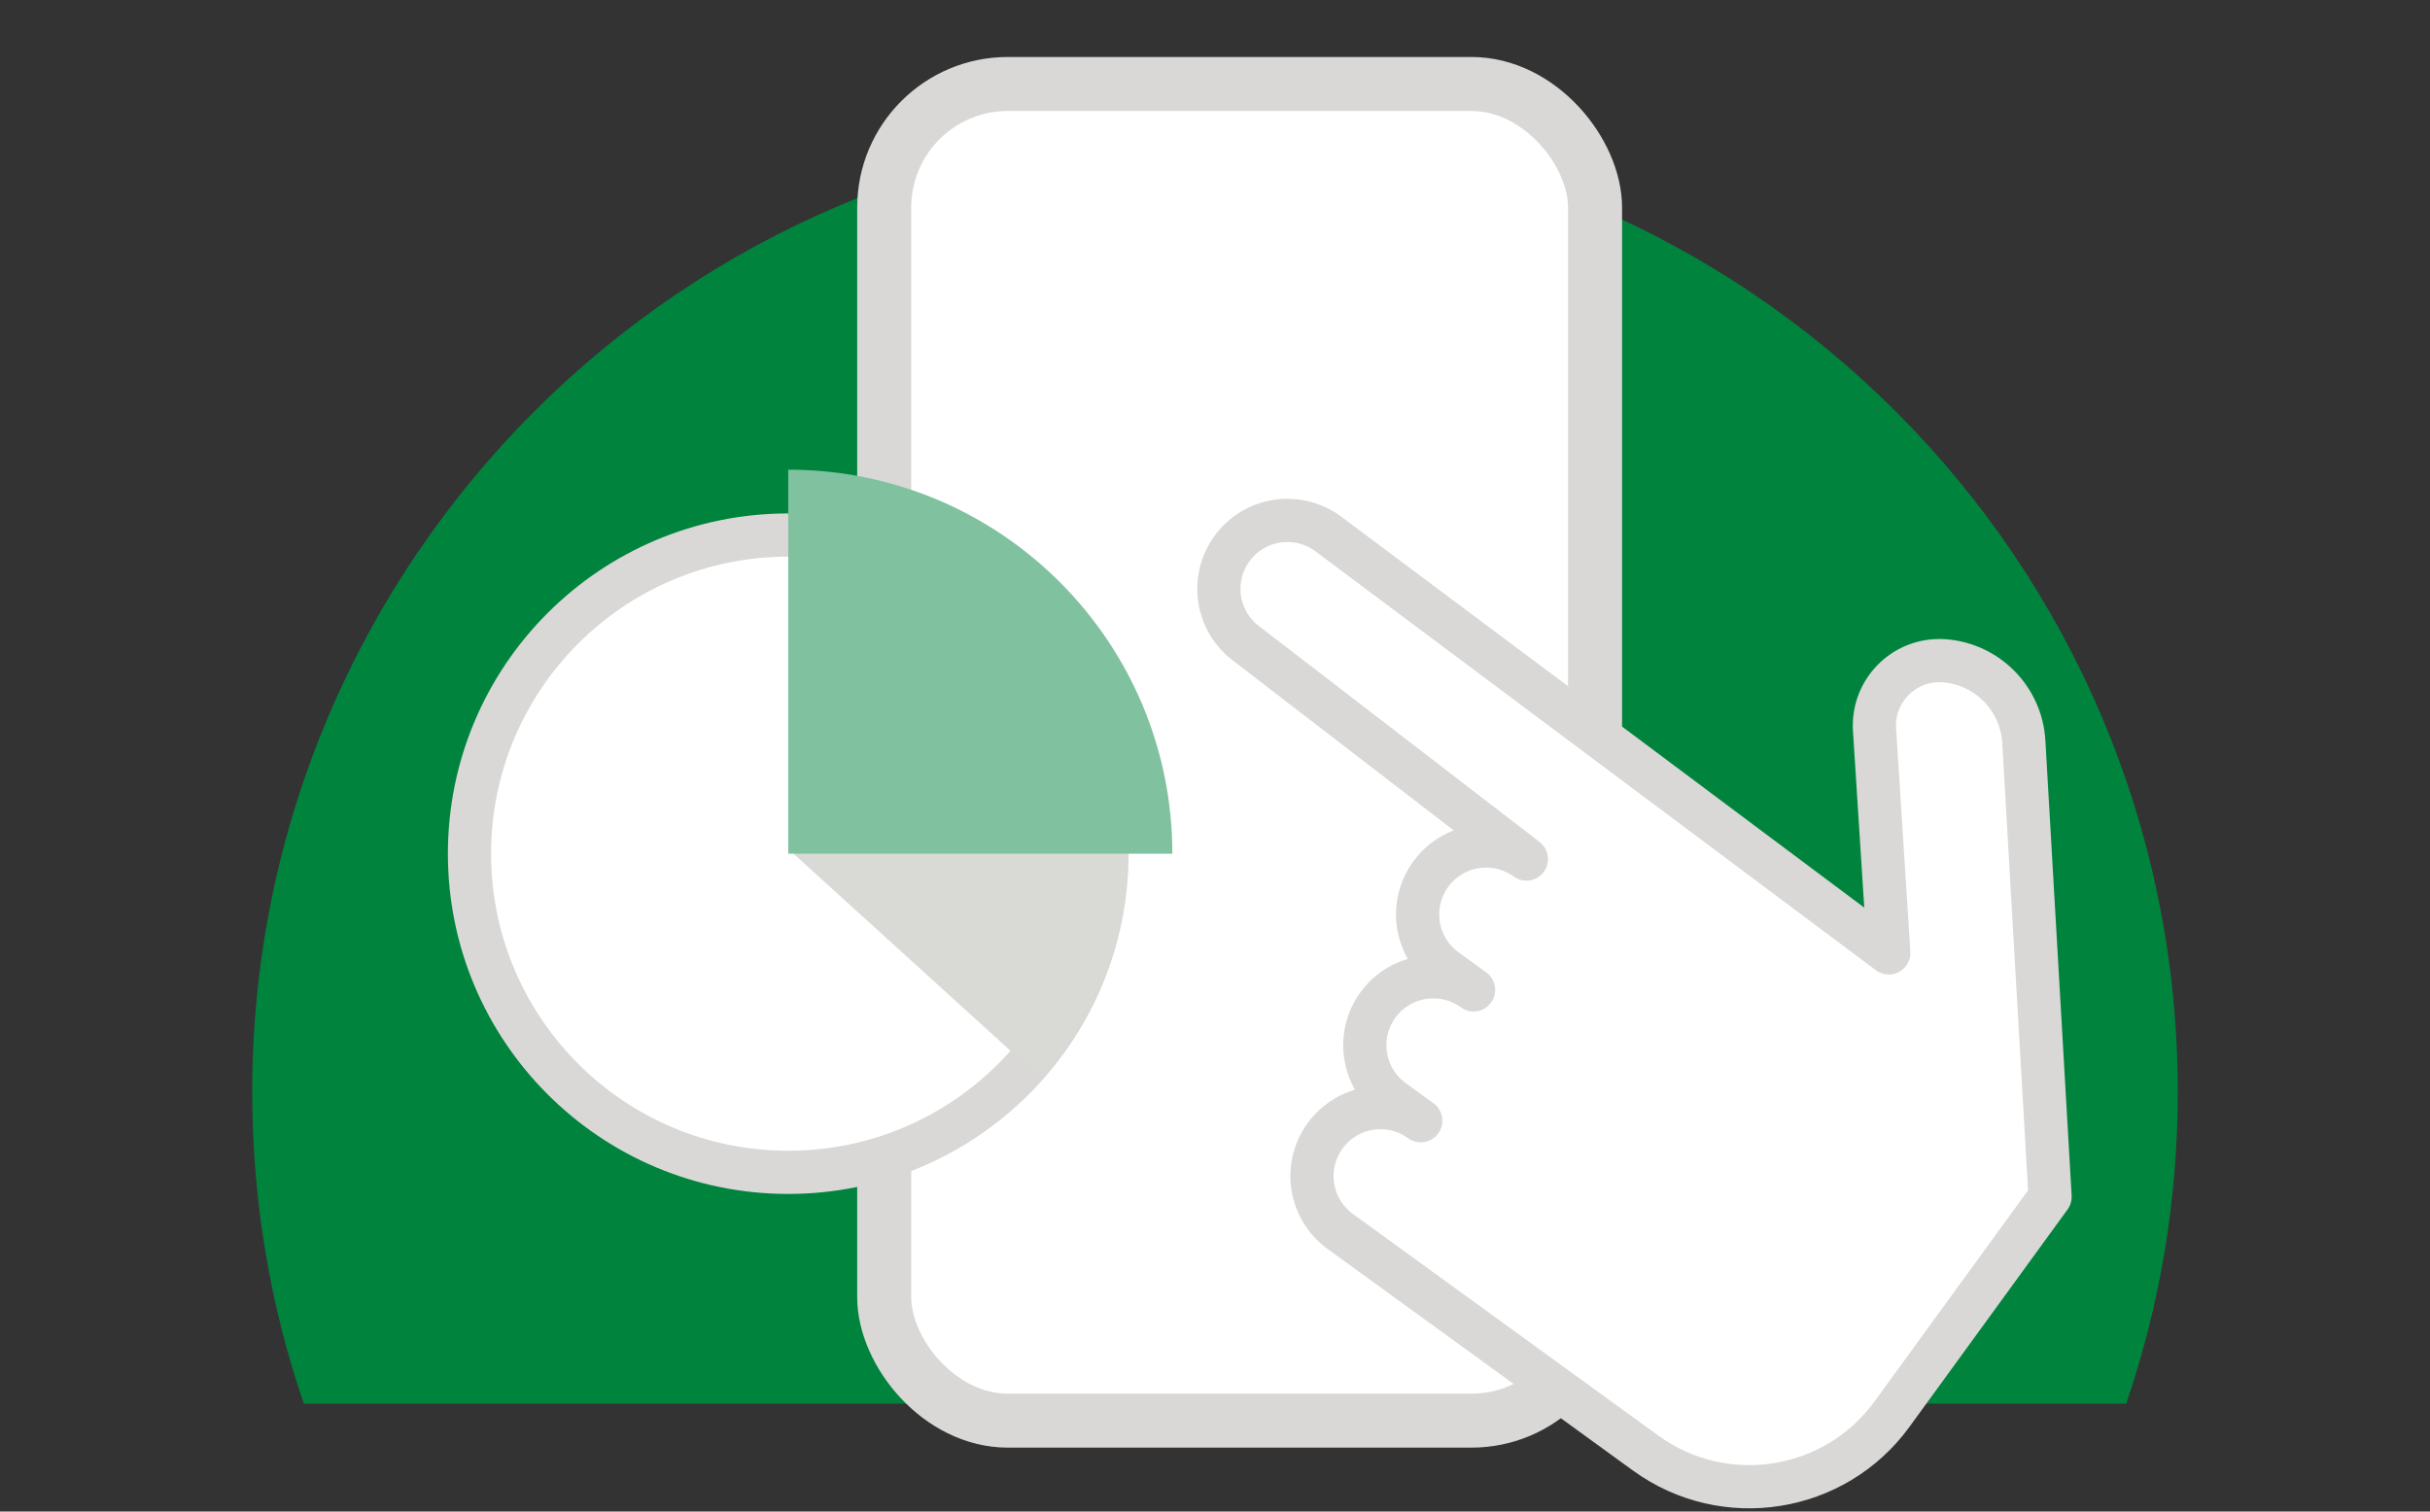 <?xml version="1.0" encoding="UTF-8"?>
<svg xmlns="http://www.w3.org/2000/svg" xmlns:xlink="http://www.w3.org/1999/xlink" width="225px" height="140px" viewBox="0 0 225 140" version="1.1">
  <rect x="0" y="0" width="225" height="140" fill="#333333" stroke="none"/>
  <title>icons / large / connected on the go</title>
  <g id="icons-/-large-/-connected-on-the-go" stroke="none" stroke-width="1" fill="none" fill-rule="evenodd">
    <path d="M112.5,12.001 C161.734,12.001 201.645,51.912 201.645,101.146 C201.645,111.244 199.966,120.951 196.872,130.001 L28.128,130.001 C25.034,120.951 23.355,111.244 23.355,101.146 C23.355,51.912 63.266,12.001 112.5,12.001 Z" id="Oval-2" fill="#00843D"></path>
    <g id="icon" transform="translate(79.282, 5)" fill="#FFFFFF" stroke="#D9D8D6" stroke-width="5">
      <rect id="Rectangle" x="2.587" y="2.778" width="65.822" height="123.8" rx="11.447"></rect>
    </g>
    <path d="M122.692,105.201 C124.752,102.368 128.717,101.741 131.552,103.799 L128.986,101.936 C126.151,99.878 125.523,95.917 127.583,93.084 C129.643,90.252 133.608,89.624 136.443,91.682 L133.877,89.82 C131.042,87.762 130.414,83.801 132.474,80.968 C134.534,78.136 138.498,77.508 141.333,79.566 L115.474,59.665 C112.639,57.607 112.011,53.646 114.071,50.813 C116.131,47.981 120.095,47.353 122.93,49.411 L174.888,88.257 C174.448,81.367 174.008,74.478 173.568,67.588 C173.356,64.269 175.874,61.407 179.193,61.195 C179.481,61.177 179.769,61.179 180.057,61.202 C184.03,61.52 187.16,64.72 187.39,68.699 L189.821,110.847 L189.821,110.847 L175.185,130.975 C169.885,138.263 159.674,139.879 152.378,134.584 L147.187,130.816 L124.096,114.054 C121.263,111.996 120.635,108.033 122.692,105.201 Z" id="Path" stroke="#D9D8D6" stroke-width="4" fill="#FFFFFF" stroke-linejoin="round"></path>
    <g id="Group-5" transform="translate(42.3, 43.501)">
      <g id="Group" transform="translate(0.378, 0)">
        <circle id="Oval" stroke="#D9D8D6" stroke-width="4" fill="#FFFFFF" cx="30.306" cy="35.567" r="29.513"></circle>
        <path d="M57.789,39.031 C57.73,38.972 57.686,38.927 57.656,38.898 C51.958,33.216 44.097,29.704 35.415,29.704 L35.415,61.204 L57.789,39.031 Z" id="Path" fill="#D9D9D6" transform="translate(46.602, 45.454) rotate(-273) translate(-46.602, -45.454) "></path>
        <path d="M65.873,35.567 C65.873,15.924 49.949,0 30.306,0 L30.306,35.567 L65.873,35.567 Z" id="Path" fill="#80C19F"></path>
      </g>
    </g>
  </g>
</svg>
